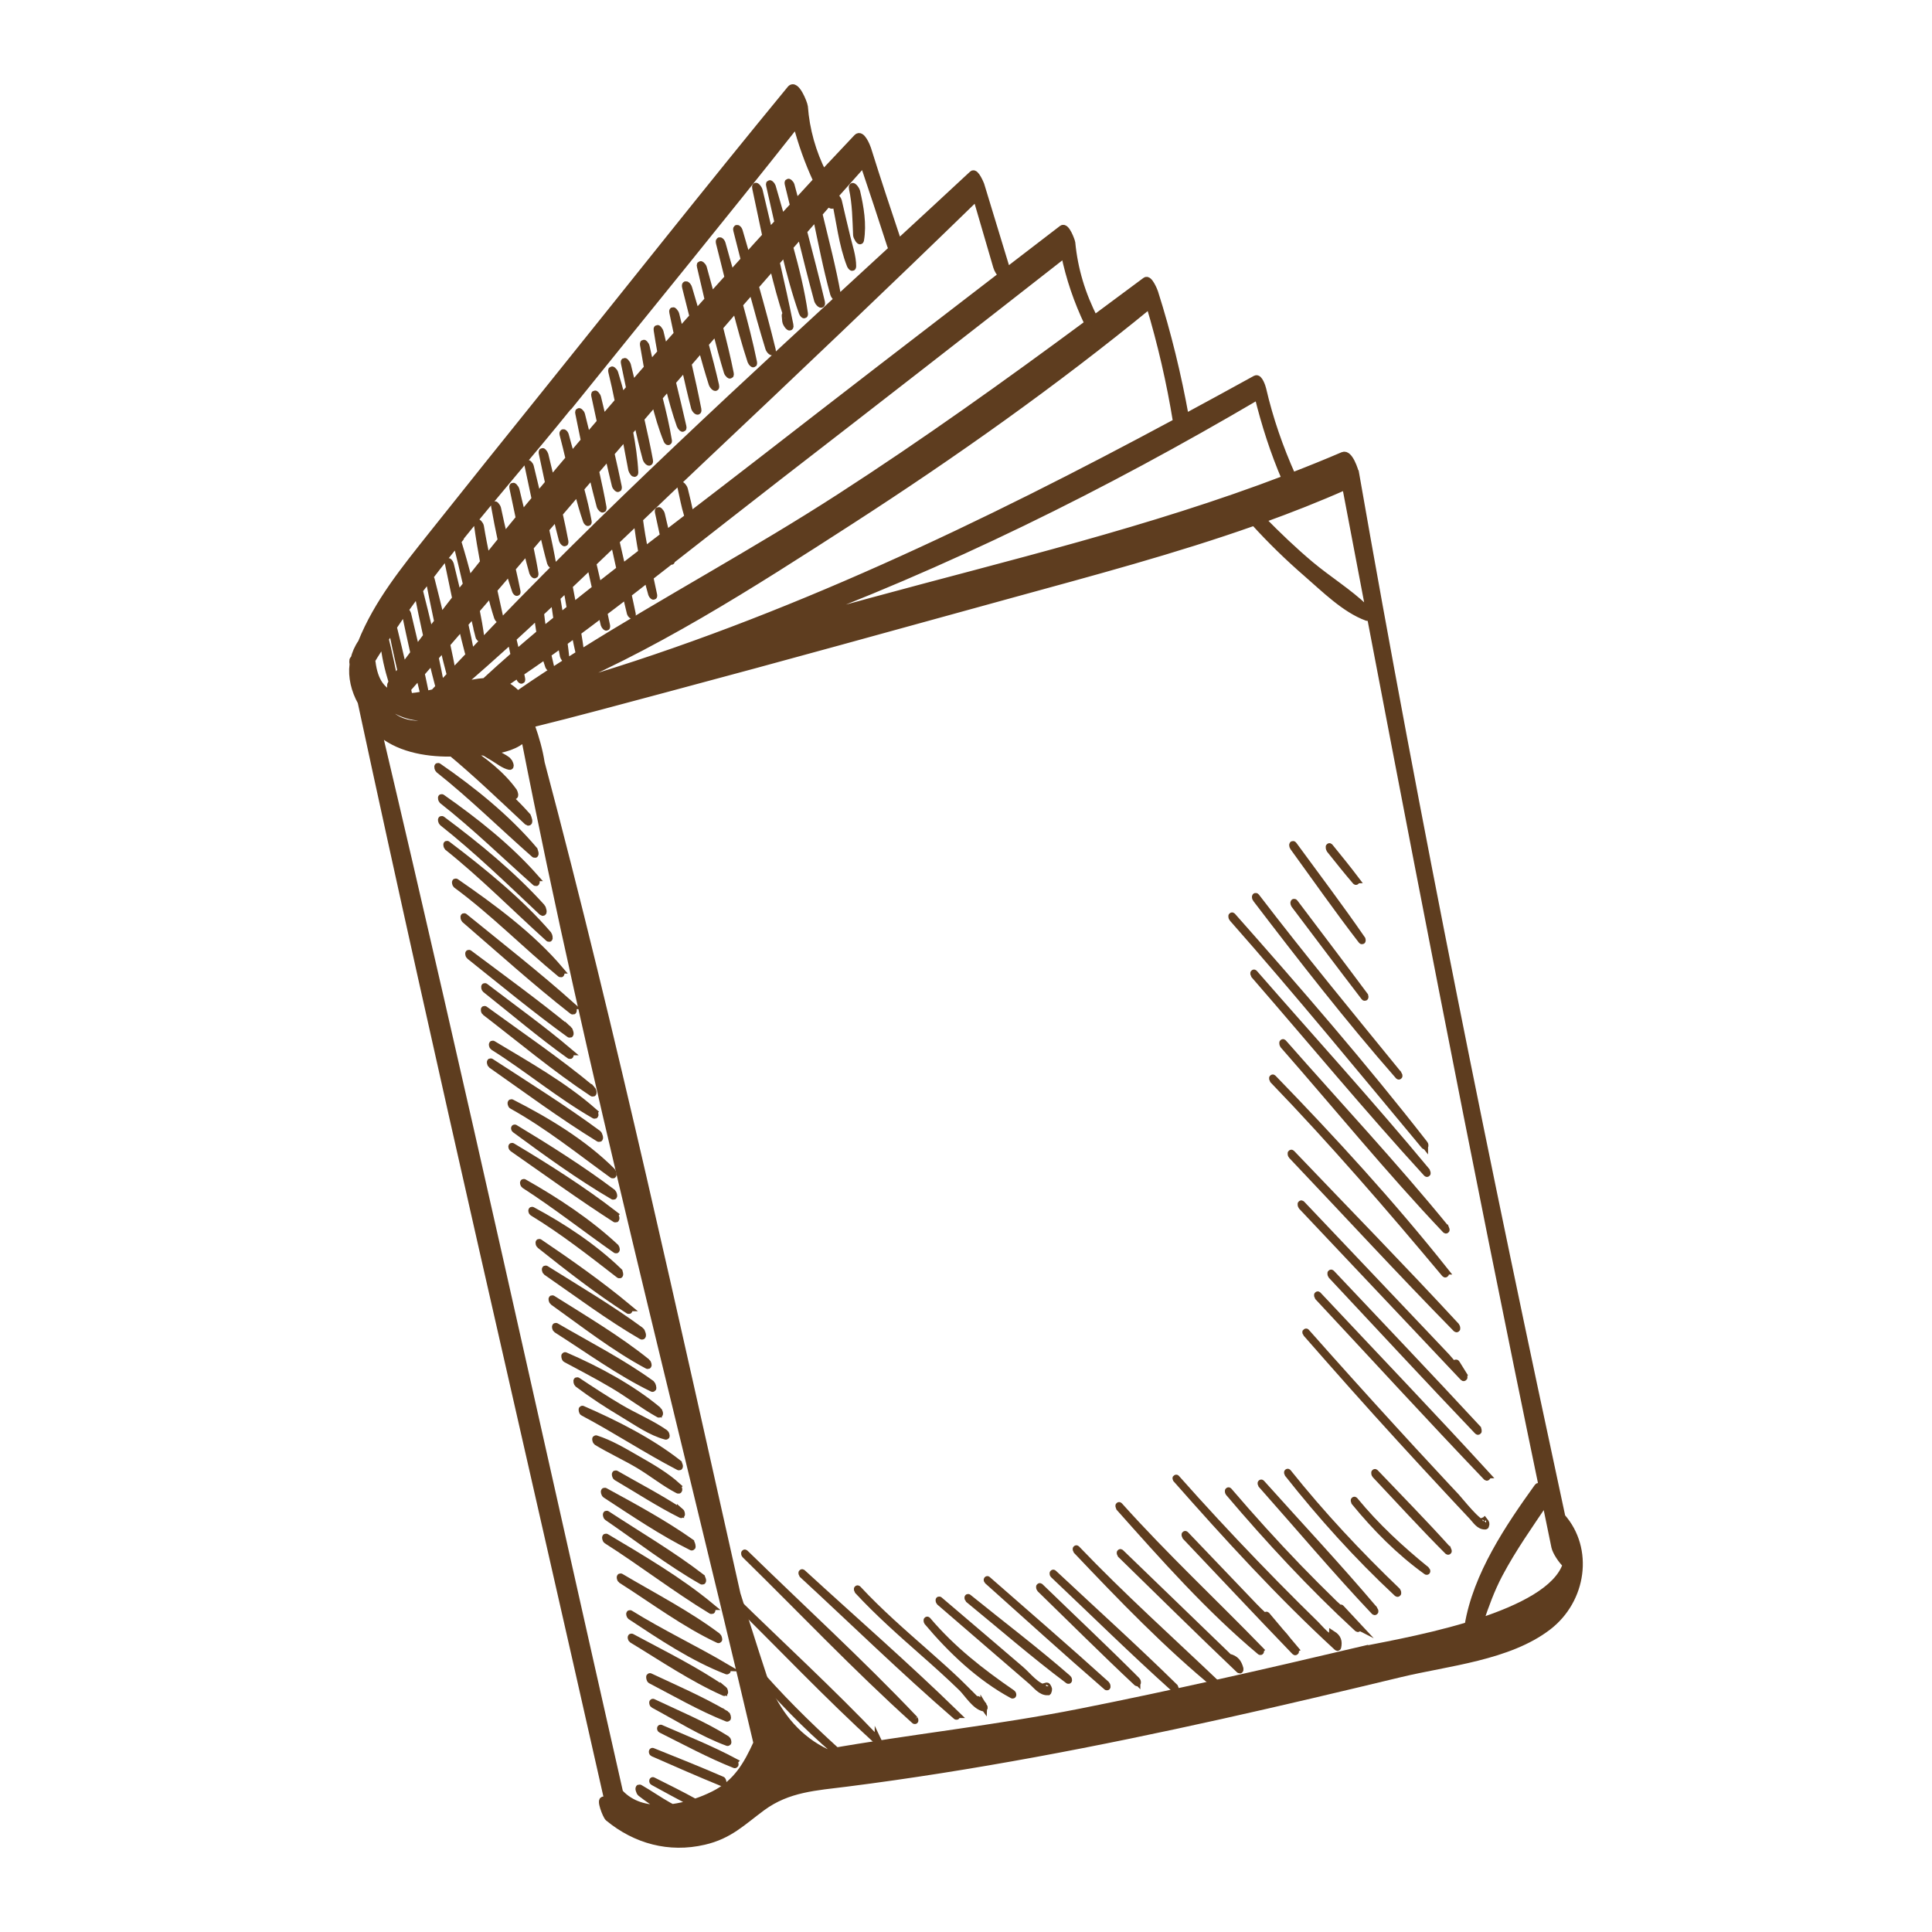 <svg width="200" height="200" viewBox="0 0 220 220" fill="none" xmlns="http://www.w3.org/2000/svg">
  <defs><style>.st0{fill:none;stroke:#5e3d1f;stroke-miterlimit:10;stroke-width:.81px}.st1{fill:#5e3d1f}</style></defs>
  <path class="st1" d="M168.51,184.67c.62-1.83,1.27-3.65,2.2-5.41,1.54-2.91,3.44-5.59,5.28-8.32.36,1.73.71,3.47,1.07,5.2.12.56.79,1.58,1.29,2.02-.95,2.87-5.16,4.97-9.83,6.51M154.48,188.02c-10.44,2.46-20.89,4.85-31.41,6.94-9.58,1.9-19.33,2.92-28.93,4.62-3.25-1.53-5.3-4.13-6.73-7.17-.9-2.73-1.78-5.46-2.64-8.19-.05-.22-.11-.44-.16-.66-.01-.05-.07-.17-.14-.29-.18-.58-.37-1.16-.55-1.74-7.12-31.62-13.99-63.38-22.3-94.66-.22-1.42-.62-2.81-1.1-4.17-.02-.08-.04-.17-.07-.25,5.22-1.28,10.42-2.71,15.61-4.09,13.02-3.47,26-7.08,38.99-10.65,9.31-2.56,18.67-5.04,27.77-8.26,1.87,2.06,3.87,4.01,5.97,5.83,2.01,1.74,4.35,4.09,6.87,5.01.32.12-.1-.95-.2-1.04-1.91-1.83-4.21-3.24-6.24-4.94-1.93-1.62-3.75-3.37-5.51-5.16,3.21-1.16,6.4-2.41,9.52-3.8,7.26,38.21,14.59,76.39,22.51,114.47-.22-.4-.51-.69-.64-.49-3.29,4.58-6.97,10.02-7.92,15.78-5.31,1.6-10.86,2.49-12.71,2.92M89.04,200.77c-.02-.06-.04-.12-.06-.18-.05-.25-.11-.5-.18-.73.04.06.07.11.11.17.25.35.35.05.27-.24-.1-.38-.23-.73-.36-1.08.29.35.59.68.89,1.02-.25.27-.46.65-.66,1.05M85.8,202.61c.39-.6.7-1.26.92-1.97.09.39.19.78.28,1.17-.41.25-.8.53-1.2.8M51.24,85.73c2.19-.02,6.83.12,8.49-1.77,7.51,38.38,17.53,76.44,26.47,114.52-1.1,2.42-2.3,4.57-4.91,5.87-.66.33-1.39.64-2.16.89-1.58-.87-3.19-1.67-4.79-2.47-.02-.01,0,.11.03.12,1.5.82,3,1.65,4.53,2.42-.77.24-1.56.42-2.36.53-.12-.07-.25-.13-.37-.19-1.13-.63-2.2-1.39-3.32-2.03-.2-.11,0,.46.1.54.78.61,1.65,1.21,2.57,1.77-1.9.07-3.7-.41-4.97-1.81-9.13-40.3-17.99-80.69-27.49-120.91,2.12,1.97,5.31,2.56,8.17,2.54M44.89,80.75c1.64.99,3.44,1.09,5.28.84,1.11-.15,4.52-1.35,6.75-1.21-1.75.54-3.51,1.13-5.3,1.47-.63.12-1.27.24-1.9.36-3.5.83-5.77-.3-6.85-3.36.53.77,1.22,1.43,2.01,1.91M42.3,75.21c.44-.75.93-1.47,1.4-2.21.11,1.57.51,3.19.97,4.69-.04.06-.09.12-.13.18-.16.22.03.85.3,1.28-1.29-.41-2.22-1.51-2.49-3.81,0-.02-.02-.07-.04-.13M43.86,72.75c.25-.39.52-.76.77-1.14.32,1.59.66,3.17,1.03,4.75-.25.35-.52.69-.77,1.05-.33-1.55-.64-3.12-1.03-4.65M48.28,79.12c-.59.11-1.16.2-1.7.22-.06-.3-.13-.6-.19-.9.46-.51.9-1.03,1.36-1.54.18.74.35,1.48.54,2.22M50.01,78.24c-.2.21-.4.42-.6.64-.32.08-.64.14-.95.2-.16-.81-.34-1.61-.51-2.42.43-.49.85-.98,1.28-1.47.25,1.02.5,2.04.77,3.05M47.56,67.45c.33,1.66.67,3.32,1.04,4.98-.4.54-.82,1.07-1.21,1.61-.32-1.38-.65-2.76-.98-4.14-.04-.15-.35-.56-.28-.2.32,1.56.66,3.12,1.01,4.67-.41.56-.84,1.12-1.25,1.68-.35-1.56-.73-3.11-1.11-4.66.89-1.34,1.83-2.65,2.79-3.95M51.3,76.87c-.37.39-.74.78-1.11,1.18-.2-1.07-.42-2.14-.65-3.21.32-.37.64-.74.96-1.11.25,1.05.51,2.1.79,3.14M48.84,65.79s-.01.03,0,.07c.32,1.64.66,3.29,1.01,4.94-.31.41-.63.81-.93,1.22-.38-1.61-.77-3.21-1.18-4.8.36-.48.74-.95,1.1-1.42M51.99,61.78c.4,1.59.77,3.19,1.14,4.78-.33.42-.67.84-.99,1.27-.29-1.2-.58-2.39-.87-3.59-.03-.12-.28-.46-.22-.16.28,1.35.56,2.71.85,4.07-.57.74-1.16,1.48-1.72,2.23-.35-1.47-.72-2.94-1.09-4.4-.02-.09-.13-.23-.2-.24,1.01-1.34,2.06-2.65,3.11-3.96M54.48,72.36c.03.14.31.54.26.19-.14-1.03-.32-2.06-.53-3.09.56-.64,1.11-1.29,1.67-1.94.24.94.49,1.87.79,2.79.04.13.33.47.26.13-.24-1.1-.48-2.19-.72-3.29.6-.7,1.2-1.4,1.8-2.09.22.75.45,1.5.71,2.23.03.07.19.28.15.08-.17-.89-.37-1.77-.57-2.65.58-.67,1.15-1.34,1.72-2.01.2.83.42,1.66.65,2.48.04.13.29.45.24.12-.16-1-.36-1.99-.57-2.98.5-.58.99-1.16,1.49-1.74.27,1.17.55,2.34.87,3.5.03.12.27.4.22.11-.23-1.32-.51-2.63-.8-3.94.42-.49.84-.98,1.26-1.46.21.91.43,1.81.67,2.71.04.15.34.49.27.14-.2-1.06-.42-2.12-.66-3.17.71-.83,1.43-1.66,2.14-2.5.3,1.12.61,2.23.99,3.32.03.09.22.33.18.09-.23-1.26-.53-2.51-.87-3.76.45-.52.9-1.05,1.35-1.57.28,1.19.57,2.38.89,3.56.05.18.39.58.32.16-.25-1.38-.54-2.76-.85-4.14.49-.58.99-1.15,1.48-1.73.26,1.12.51,2.25.79,3.37.05.18.4.58.32.16-.26-1.29-.55-2.56-.84-3.84.55-.65,1.11-1.29,1.67-1.94.24,1.27.47,2.55.72,3.83.02.11.34.64.33.3-.07-1.54-.31-3.1-.6-4.65.3-.35.6-.69.9-1.04.31,1.38.63,2.76,1,4.12.05.21.46.68.37.19-.29-1.58-.64-3.16-1-4.74.55-.64,1.1-1.27,1.64-1.91.37,1.51.81,3,1.38,4.4.03.08.17.21.14.03-.27-1.66-.66-3.3-1.08-4.94.37-.43.75-.86,1.12-1.3.38,1.53.8,3.04,1.31,4.49.05.15.39.56.3.15-.38-1.71-.8-3.41-1.21-5.11.48-.56.96-1.12,1.45-1.68.35,1.55.7,3.09,1.1,4.63.05.2.45.65.36.18-.34-1.74-.72-3.47-1.12-5.2.52-.6,1.04-1.21,1.56-1.81.38,1.38.77,2.75,1.2,4.1.06.2.49.7.38.19-.36-1.58-.77-3.16-1.2-4.73.42-.49.85-.98,1.27-1.47.4,1.57.81,3.13,1.28,4.67.05.17.41.59.32.16-.35-1.76-.78-3.51-1.23-5.26.63-.73,1.26-1.45,1.88-2.17.52,2.03,1.07,4.05,1.72,6.03.05.15.36.52.28.14-.45-2.21-1.02-4.41-1.62-6.6.49-.57.99-1.12,1.48-1.69.6,2.24,1.22,4.48,1.9,6.69.06.2.48.66.37.19-.59-2.43-1.25-4.85-1.93-7.26.67-.77,1.35-1.54,2.02-2.31.48,1.98,1,3.94,1.63,5.81-.02-.06-.25-.4-.23-.16.02.22.04.43.06.65.03.3.59,1.02.46.42-.48-2.39-1.01-4.77-1.56-7.15.34-.39.67-.77,1.01-1.16.57,2.34,1.19,4.67,1.98,6.9.04.12.27.43.23.12-.36-2.53-.99-5.07-1.69-7.6.42-.48.85-.96,1.27-1.45.62,2.52,1.25,5.03,1.93,7.53.07.24.54.75.42.21-.64-2.7-1.34-5.4-2.04-8.08.48-.56.97-1.11,1.46-1.67.62,2.94,1.19,5.91,1.99,8.81.06.23.52.77.42.21-.55-3.14-1.38-6.25-2.12-9.35.37-.42.73-.85,1.1-1.26.54.72.78.06.66-.74,1.11-1.25,2.22-2.5,3.33-3.74,1.05,3.11,2.08,6.23,3.09,9.36.05.14.11.28.19.41-16.29,15-32.83,30.08-47.99,46.14,0-.02,0-.02,0-.04-.21-1.14-.45-2.28-.71-3.42.34-.39.68-.79,1.02-1.18.2.84.38,1.69.59,2.53M64.83,46.22c8.62-10.71,17.34-21.35,25.86-32.14.59,2.23,1.34,4.36,2.32,6.47-.8.86-1.6,1.73-2.39,2.6-.18-.69-.36-1.37-.55-2.06-.05-.18-.41-.55-.31-.16.2.83.41,1.66.61,2.49-.46.5-.92,1-1.38,1.5-.36-1.24-.72-2.47-1.06-3.68-.05-.16-.38-.53-.29-.15.32,1.4.64,2.82.96,4.25-.34.37-.69.74-1.03,1.12-.38-1.59-.75-3.18-1.13-4.77-.05-.21-.49-.77-.38-.27.38,1.8.76,3.62,1.15,5.44-.73.8-1.46,1.6-2.18,2.41-.29-.99-.58-1.98-.86-2.96-.07-.25-.37-.48-.26-.07.28,1.11.57,2.22.85,3.34-.51.57-1.03,1.13-1.54,1.71-.34-1.19-.68-2.37-1-3.55-.07-.27-.4-.52-.29-.08.34,1.31.66,2.64.99,3.96-.64.72-1.29,1.43-1.94,2.15-.3-1.1-.6-2.2-.9-3.29-.05-.18-.42-.57-.32-.16.3,1.26.6,2.54.89,3.81-.46.52-.93,1.03-1.39,1.55-.28-.96-.57-1.92-.85-2.88-.09-.31-.46-.6-.33-.09.28,1.11.56,2.22.84,3.34-.5.56-1.01,1.12-1.5,1.68-.16-.64-.31-1.29-.47-1.93-.04-.18-.42-.67-.33-.24.17.82.35,1.65.52,2.47-.5.57-1.02,1.13-1.52,1.71-.15-.64-.31-1.28-.46-1.92-.04-.18-.39-.67-.32-.23.13.84.27,1.7.43,2.55-.41.46-.81.92-1.22,1.39-.17-.69-.34-1.38-.48-2.07-.03-.17-.36-.6-.29-.21.15.87.3,1.75.46,2.64-.58.66-1.16,1.32-1.74,1.99-.19-.77-.38-1.53-.56-2.3-.04-.18-.43-.68-.33-.24.2.96.4,1.91.6,2.87-.31.35-.61.7-.92,1.06-.25-.95-.52-1.88-.8-2.8-.05-.17-.42-.57-.32-.16.28,1.13.52,2.25.75,3.38-.59.69-1.19,1.37-1.78,2.07-.2-.84-.4-1.68-.6-2.51-.04-.17-.39-.62-.31-.22.22,1.01.44,2.01.65,3.02-.5.59-1.02,1.18-1.52,1.77-.22-.88-.43-1.75-.65-2.62-.04-.17-.39-.55-.3-.15.21,1.04.43,2.09.64,3.13-.5.6-1.01,1.18-1.51,1.78-.23-.8-.46-1.61-.67-2.41-.06-.23-.34-.44-.24-.06.24.91.46,1.82.68,2.74-.69.82-1.39,1.63-2.07,2.46-.23-.97-.47-1.94-.7-2.91-.04-.16-.36-.58-.29-.2.24,1.14.49,2.28.73,3.42-.42.51-.86,1.02-1.28,1.53-.28-1.14-.55-2.28-.82-3.41-.03-.15-.34-.53-.26-.19.28,1.3.55,2.6.83,3.9-.5.61-1.02,1.21-1.51,1.82-.23-.95-.47-1.91-.69-2.86-.04-.19-.43-.68-.34-.24.25,1.15.49,2.3.73,3.46-.58.72-1.18,1.42-1.75,2.14-.26-1.08-.52-2.17-.74-3.26-.04-.18-.4-.66-.32-.23.23,1.28.48,2.58.76,3.87-.56.7-1.13,1.4-1.69,2.1-.25-1.23-.5-2.45-.7-3.69-.03-.19-.39-.67-.33-.24.2,1.44.44,2.89.71,4.33-.56.71-1.13,1.42-1.69,2.13-.39-1.5-.81-3-1.26-4.46-.01-.04-.03-.07-.05-.1,4.19-5.21,8.59-10.27,12.71-15.38M111.18,22.43c.77,2.65,1.55,5.29,2.32,7.94.11.37.35.73.59.97-9.16,7.03-18.31,14.08-27.43,21.16-2.67,2.07-5.37,4.14-8.08,6.22-.14-1.01-.43-2.02-.66-3.01-.05-.21-.49-.75-.38-.27.24,1.06.43,2.15.75,3.18.02.06.07.15.13.22-.86.66-1.72,1.32-2.58,1.98-.18-.76-.37-1.52-.54-2.28-.04-.18-.41-.64-.32-.23.2.9.39,1.81.59,2.72-.73.56-1.45,1.11-2.18,1.67-.23-1.2-.43-2.4-.59-3.61,2.3-2.2,4.59-4.39,6.9-6.57,10.57-9.96,21.09-19.97,31.5-30.09M70.13,61.61c.8-.77,1.61-1.53,2.41-2.3.16,1.2.34,2.4.56,3.6-.75.58-1.51,1.16-2.27,1.75-.24-1.02-.47-2.03-.7-3.05M67.5,64.12c.82-.78,1.63-1.56,2.44-2.33.23,1.01.45,2.03.67,3.04-.83.65-1.67,1.3-2.5,1.95-.2-.89-.41-1.77-.62-2.66M65.24,69.06c-.15-.79-.3-1.58-.45-2.36.82-.77,1.63-1.56,2.45-2.33.19.88.39,1.76.59,2.64-.86.68-1.73,1.36-2.59,2.06M121.22,28.92c.57,2.76,1.45,5.33,2.68,7.92-9.26,6.85-18.6,13.53-28.29,19.79-9.61,6.21-19.79,11.67-29.49,17.76-.1-.81-.22-1.61-.36-2.42.93-.68,1.84-1.38,2.76-2.07.1.41.19.82.29,1.23.04.14.32.47.26.13-.1-.51-.22-1.02-.32-1.52.86-.64,1.7-1.3,2.56-1.95.16.68.31,1.36.48,2.04.03.11.25.37.2.1-.15-.76-.33-1.52-.49-2.29.76-.58,1.5-1.17,2.25-1.75.15.59.3,1.18.47,1.77.03.11.27.38.21.11-.15-.69-.3-1.37-.44-2.06.79-.61,1.57-1.23,2.36-1.84.07.07.13.08.11-.08,4.09-3.19,8.17-6.4,12.22-9.54,10.88-8.41,21.73-16.85,32.55-25.32M63.76,70.25c-.12-.74-.25-1.47-.37-2.21.39-.36.77-.73,1.15-1.1.14.79.27,1.57.41,2.35-.39.32-.8.63-1.19.95M61.82,71.83c-.11-.68-.21-1.36-.28-2.05.53-.49,1.05-.99,1.57-1.48.11.74.21,1.48.32,2.22-.54.44-1.09.87-1.62,1.32M58.38,72.7c.96-.87,1.9-1.76,2.85-2.64.06.68.15,1.36.27,2.04-.91.77-1.81,1.53-2.71,2.31-.14-.57-.27-1.14-.41-1.71M51.52,76.64c-.2-1.1-.43-2.2-.67-3.3.59-.67,1.16-1.35,1.75-2.02.23,1,.48,1.99.74,2.98.02.07.1.19.17.24-.66.7-1.33,1.39-1.99,2.09M58.19,72.88c.12.58.25,1.16.37,1.74-1.12.98-2.24,1.98-3.33,2.99-.93.06-1.95.27-3.02.54,2.02-1.72,4-3.49,5.97-5.27M58.53,82.89c-1.54.84-3.74,1.12-5.65,1.23.89-.14,1.77-.32,2.63-.52,1.01-.23,2.02-.47,3.02-.71M57.32,77.91c.59-.38,1.16-.79,1.75-1.18.04.16.07.32.11.48.03.12.28.41.22.11-.04-.24-.1-.48-.15-.71.96-.64,1.9-1.31,2.85-1.97.13.41.24.83.39,1.24.05.12.26.3.2.05-.12-.49-.23-.97-.34-1.46.52-.37,1.04-.75,1.56-1.12.08.46.17.92.26,1.37.02.09.28.49.26.23-.06-.61-.14-1.21-.22-1.82.43-.31.85-.64,1.28-.95.15.77.32,1.54.49,2.3-2.34,1.47-4.67,2.97-6.94,4.55-.03.02-.05.07-.05.12-.48-.54-1.05-.97-1.66-1.24M130.91,34.72c1.31,4.39,2.34,8.81,3.07,13.34-21.79,11.72-44.53,22.64-68.18,29.67-.03,0-.05.03-.06.07-1.35.39-2.7.78-4.04,1.17,12.3-4.91,24.02-12.48,35.06-19.6,11.78-7.6,23.31-15.77,34.16-24.65M143.25,45.09c.8,3.24,1.79,6.34,3.12,9.44-15.34,5.86-31.43,9.66-47.25,13.97-3.47.95-6.95,1.9-10.42,2.85,18.92-6.99,36.88-15.87,54.55-26.26M154.36,53.97c-.07-.4-.72-2.41-1.43-2.1-1.91.82-3.84,1.6-5.78,2.35-1.44-3.23-2.57-6.45-3.37-9.91-.04-.19-.41-1.36-.79-1.16-2.65,1.46-5.32,2.92-8.01,4.37-.87-4.83-2.02-9.55-3.51-14.24-.04-.13-.63-1.61-1.02-1.31-1.94,1.45-3.88,2.89-5.83,4.33-1.42-2.75-2.29-5.63-2.58-8.66-.03-.21-.65-1.93-1.09-1.59-2.1,1.61-4.19,3.22-6.29,4.83-.02-.08-.02-.13-.05-.22-.98-3.21-1.96-6.41-2.93-9.62-.03-.08-.61-1.5-.94-1.2-2.8,2.61-5.62,5.21-8.45,7.82-1.19-3.56-2.38-7.12-3.5-10.71-.09-.28-.7-1.81-1.19-1.29-1.29,1.36-2.58,2.74-3.87,4.11-1.22-2.41-1.94-4.96-2.14-7.63-.05-.4-.97-2.73-1.57-2-9.29,11.29-18.36,22.78-27.53,34.17-4.46,5.54-8.91,11.09-13.34,16.66-3.08,3.88-6.16,7.65-7.99,12.21-.41.59-.68,1.23-.84,1.88-.13,0-.18.15-.11.58-.19,1.45.18,2.95.92,4.29,8.98,41.79,18.71,83.42,28.1,125.11.01.05.03.1.05.16-.16-.07-.33-.13-.49-.2-.53-.23.23,1.77.49,1.99,3.1,2.56,6.92,3.6,10.88,2.68,2.91-.67,4.35-2.19,6.63-3.87,2.94-2.16,6.1-2.31,9.66-2.76,14.31-1.82,28.5-4.56,42.58-7.69,6.84-1.52,13.67-3.14,20.48-4.78,5.33-1.28,12.28-1.89,16.77-5.34,3.97-3.05,4.79-8.83,1.57-12.49-8.5-39.45-16.54-79.02-23.48-118.77"/>
  <path class="st0" d="M168.51,184.67c.62-1.83,1.27-3.65,2.2-5.41,1.54-2.91,3.44-5.59,5.28-8.32.36,1.73.71,3.47,1.07,5.2.12.56.79,1.58,1.29,2.02-.95,2.87-5.16,4.97-9.83,6.51ZM154.48,188.02c-10.44,2.46-20.89,4.85-31.41,6.94-9.58,1.9-19.33,2.92-28.93,4.62-3.25-1.53-5.3-4.13-6.73-7.17-.9-2.73-1.78-5.46-2.64-8.19-.05-.22-.11-.44-.16-.66-.01-.05-.07-.17-.14-.29-.18-.58-.37-1.16-.55-1.74-7.12-31.62-13.99-63.38-22.3-94.66-.22-1.42-.62-2.81-1.1-4.17-.02-.08-.04-.17-.07-.25,5.22-1.28,10.42-2.71,15.61-4.09,13.02-3.47,26-7.08,38.99-10.65,9.31-2.56,18.67-5.04,27.77-8.26,1.87,2.06,3.87,4.01,5.97,5.83,2.01,1.74,4.35,4.09,6.87,5.01.32.12-.1-.95-.2-1.04-1.91-1.83-4.21-3.24-6.24-4.94-1.93-1.62-3.75-3.37-5.51-5.16,3.21-1.16,6.4-2.41,9.52-3.8,7.26,38.21,14.59,76.39,22.51,114.47-.22-.4-.51-.69-.64-.49-3.29,4.58-6.97,10.02-7.92,15.78-5.31,1.6-10.86,2.49-12.71,2.92ZM89.04,200.77c-.02-.06-.04-.12-.06-.18-.05-.25-.11-.5-.18-.73.04.06.07.11.11.17.25.35.35.05.27-.24-.1-.38-.23-.73-.36-1.08.29.35.59.68.89,1.02-.25.27-.46.65-.66,1.05ZM85.8,202.61c.39-.6.7-1.26.92-1.97.09.39.19.78.28,1.17-.41.25-.8.53-1.2.8ZM51.24,85.73c2.19-.02,6.83.12,8.49-1.77,7.51,38.38,17.53,76.44,26.47,114.52-1.1,2.42-2.3,4.57-4.91,5.87-.66.33-1.39.64-2.16.89-1.58-.87-3.19-1.67-4.79-2.47-.02-.01,0,.11.03.12,1.5.82,3,1.65,4.53,2.42-.77.24-1.56.42-2.36.53-.12-.07-.25-.13-.37-.19-1.13-.63-2.2-1.39-3.32-2.03-.2-.11,0,.46.1.54.78.61,1.65,1.21,2.57,1.77-1.9.07-3.7-.41-4.97-1.81-9.13-40.3-17.99-80.69-27.49-120.91,2.12,1.97,5.31,2.56,8.17,2.54ZM44.89,80.75c1.64.99,3.44,1.09,5.28.84,1.11-.15,4.52-1.35,6.75-1.21-1.75.54-3.51,1.13-5.3,1.47-.63.12-1.27.24-1.9.36-3.5.83-5.77-.3-6.85-3.36.53.77,1.22,1.43,2.01,1.91ZM42.3,75.21c.44-.75.93-1.47,1.4-2.21.11,1.57.51,3.19.97,4.69-.04.06-.09.12-.13.18-.16.22.03.85.3,1.28-1.29-.41-2.22-1.51-2.49-3.81,0-.02-.02-.07-.04-.13ZM43.86,72.75c.25-.39.52-.76.77-1.14.32,1.59.66,3.17,1.03,4.75-.25.35-.52.69-.77,1.05-.33-1.55-.64-3.12-1.03-4.65ZM48.28,79.12c-.59.11-1.16.2-1.7.22-.06-.3-.13-.6-.19-.9.46-.51.9-1.03,1.36-1.54.18.74.35,1.48.54,2.22ZM50.01,78.24c-.2.21-.4.42-.6.64-.32.08-.64.14-.95.2-.16-.81-.34-1.61-.51-2.42.43-.49.85-.98,1.28-1.47.25,1.02.5,2.04.77,3.05ZM47.56,67.45c.33,1.66.67,3.32,1.04,4.98-.4.54-.82,1.07-1.21,1.61-.32-1.38-.65-2.76-.98-4.14-.04-.15-.35-.56-.28-.2.32,1.56.66,3.12,1.01,4.67-.41.56-.84,1.12-1.25,1.68-.35-1.56-.73-3.11-1.11-4.66.89-1.34,1.83-2.65,2.79-3.95ZM51.3,76.87c-.37.39-.74.78-1.11,1.18-.2-1.07-.42-2.14-.65-3.21.32-.37.64-.74.96-1.11.25,1.05.51,2.1.79,3.14ZM48.84,65.79s-.01.03,0,.07c.32,1.64.66,3.29,1.01,4.94-.31.41-.63.81-.93,1.22-.38-1.61-.77-3.21-1.18-4.8.36-.48.74-.95,1.1-1.42ZM51.99,61.78c.4,1.59.77,3.19,1.14,4.78-.33.42-.67.84-.99,1.27-.29-1.2-.58-2.39-.87-3.59-.03-.12-.28-.46-.22-.16.28,1.35.56,2.71.85,4.07-.57.74-1.16,1.48-1.72,2.23-.35-1.47-.72-2.94-1.09-4.4-.02-.09-.13-.23-.2-.24,1.01-1.34,2.06-2.65,3.11-3.96ZM54.48,72.36c.03.14.31.54.26.19-.14-1.03-.32-2.06-.53-3.09.56-.64,1.11-1.29,1.67-1.94.24.94.49,1.87.79,2.79.04.13.33.47.26.13-.24-1.1-.48-2.19-.72-3.29.6-.7,1.2-1.4,1.8-2.09.22.75.45,1.5.71,2.23.03.07.19.28.15.08-.17-.89-.37-1.77-.57-2.65.58-.67,1.15-1.34,1.72-2.01.2.83.42,1.66.65,2.48.04.13.29.45.24.12-.16-1-.36-1.99-.57-2.98.5-.58.99-1.16,1.49-1.74.27,1.17.55,2.34.87,3.5.03.12.27.4.22.11-.23-1.32-.51-2.63-.8-3.94.42-.49.84-.98,1.26-1.46.21.91.43,1.81.67,2.71.04.15.34.49.27.14-.2-1.06-.42-2.12-.66-3.17.71-.83,1.43-1.66,2.14-2.5.3,1.12.61,2.23.99,3.32.03.09.22.33.18.09-.23-1.26-.53-2.51-.87-3.76.45-.52.9-1.05,1.35-1.57.28,1.19.57,2.38.89,3.56.05.18.39.58.32.16-.25-1.38-.54-2.76-.85-4.14.49-.58.99-1.15,1.48-1.73.26,1.12.51,2.25.79,3.37.05.18.4.58.32.16-.26-1.29-.55-2.56-.84-3.84.55-.65,1.11-1.29,1.67-1.94.24,1.27.47,2.55.72,3.83.02.11.34.64.33.3-.07-1.54-.31-3.1-.6-4.65.3-.35.6-.69.9-1.04.31,1.38.63,2.76,1,4.12.05.21.46.68.37.19-.29-1.58-.64-3.16-1-4.74.55-.64,1.1-1.27,1.64-1.91.37,1.51.81,3,1.38,4.4.03.08.17.21.14.03-.27-1.66-.66-3.3-1.08-4.94.37-.43.75-.86,1.12-1.3.38,1.53.8,3.04,1.31,4.49.05.15.39.56.3.15-.38-1.71-.8-3.41-1.21-5.11.48-.56.96-1.12,1.45-1.68.35,1.55.7,3.09,1.1,4.63.05.2.45.65.36.18-.34-1.74-.72-3.47-1.12-5.2.52-.6,1.04-1.21,1.56-1.81.38,1.38.77,2.75,1.2,4.1.06.2.49.7.38.19-.36-1.58-.77-3.16-1.2-4.73.42-.49.85-.98,1.27-1.47.4,1.57.81,3.13,1.28,4.67.05.17.41.59.32.16-.35-1.76-.78-3.51-1.23-5.26.63-.73,1.26-1.45,1.88-2.17.52,2.03,1.07,4.05,1.72,6.03.05.15.36.52.28.14-.45-2.21-1.02-4.41-1.62-6.6.49-.57.99-1.12,1.48-1.69.6,2.24,1.22,4.48,1.9,6.69.06.2.48.66.37.19-.59-2.43-1.25-4.85-1.93-7.26.67-.77,1.35-1.54,2.02-2.31.48,1.98,1,3.94,1.63,5.81-.02-.06-.25-.4-.23-.16.02.22.04.43.06.65.03.3.59,1.02.46.42-.48-2.39-1.01-4.77-1.56-7.15.34-.39.67-.77,1.01-1.16.57,2.34,1.19,4.67,1.98,6.9.04.12.27.43.23.12-.36-2.53-.99-5.07-1.69-7.6.42-.48.85-.96,1.27-1.45.62,2.52,1.25,5.03,1.93,7.53.07.24.54.75.42.21-.64-2.7-1.34-5.4-2.04-8.08.48-.56.97-1.11,1.46-1.67.62,2.94,1.19,5.91,1.99,8.81.06.23.52.77.42.21-.55-3.14-1.38-6.25-2.12-9.35.37-.42.73-.85,1.1-1.26.54.72.78.06.66-.74,1.11-1.25,2.22-2.5,3.33-3.74,1.05,3.11,2.08,6.23,3.09,9.36.05.14.11.28.19.41-16.29,15-32.83,30.08-47.99,46.14,0-.02,0-.02,0-.04-.21-1.14-.45-2.28-.71-3.42.34-.39.68-.79,1.02-1.18.2.84.38,1.69.59,2.53ZM64.83,46.22c8.62-10.71,17.34-21.35,25.86-32.14.59,2.23,1.34,4.36,2.32,6.47-.8.86-1.6,1.73-2.39,2.6-.18-.69-.36-1.37-.55-2.06-.05-.18-.41-.55-.31-.16.2.83.41,1.66.61,2.49-.46.5-.92,1-1.38,1.5-.36-1.24-.72-2.47-1.06-3.68-.05-.16-.38-.53-.29-.15.32,1.4.64,2.82.96,4.25-.34.37-.69.74-1.03,1.12-.38-1.59-.75-3.18-1.13-4.77-.05-.21-.49-.77-.38-.27.38,1.8.76,3.62,1.15,5.44-.73.8-1.46,1.6-2.18,2.41-.29-.99-.58-1.98-.86-2.96-.07-.25-.37-.48-.26-.07.28,1.11.57,2.22.85,3.34-.51.57-1.03,1.13-1.54,1.71-.34-1.19-.68-2.37-1-3.55-.07-.27-.4-.52-.29-.08.34,1.31.66,2.64.99,3.96-.64.72-1.29,1.43-1.94,2.15-.3-1.1-.6-2.2-.9-3.29-.05-.18-.42-.57-.32-.16.3,1.26.6,2.54.89,3.81-.46.52-.93,1.03-1.39,1.55-.28-.96-.57-1.92-.85-2.88-.09-.31-.46-.6-.33-.09.28,1.11.56,2.22.84,3.34-.5.56-1.01,1.12-1.5,1.68-.16-.64-.31-1.29-.47-1.93-.04-.18-.42-.67-.33-.24.17.82.35,1.65.52,2.47-.5.57-1.02,1.13-1.52,1.71-.15-.64-.31-1.28-.46-1.92-.04-.18-.39-.67-.32-.23.13.84.27,1.7.43,2.55-.41.46-.81.92-1.22,1.39-.17-.69-.34-1.38-.48-2.07-.03-.17-.36-.6-.29-.21.15.87.3,1.75.46,2.64-.58.66-1.16,1.32-1.74,1.99-.19-.77-.38-1.53-.56-2.3-.04-.18-.43-.68-.33-.24.2.96.4,1.91.6,2.87-.31.35-.61.7-.92,1.06-.25-.95-.52-1.88-.8-2.8-.05-.17-.42-.57-.32-.16.28,1.13.52,2.25.75,3.38-.59.69-1.19,1.37-1.78,2.07-.2-.84-.4-1.68-.6-2.51-.04-.17-.39-.62-.31-.22.22,1.01.44,2.01.65,3.02-.5.59-1.02,1.18-1.52,1.77-.22-.88-.43-1.75-.65-2.62-.04-.17-.39-.55-.3-.15.21,1.04.43,2.09.64,3.13-.5.6-1.01,1.18-1.51,1.78-.23-.8-.46-1.61-.67-2.41-.06-.23-.34-.44-.24-.06.24.91.46,1.82.68,2.74-.69.82-1.39,1.63-2.07,2.46-.23-.97-.47-1.94-.7-2.91-.04-.16-.36-.58-.29-.2.24,1.14.49,2.28.73,3.42-.42.51-.86,1.02-1.28,1.53-.28-1.14-.55-2.28-.82-3.41-.03-.15-.34-.53-.26-.19.28,1.3.55,2.6.83,3.9-.5.61-1.02,1.21-1.51,1.82-.23-.95-.47-1.91-.69-2.86-.04-.19-.43-.68-.34-.24.25,1.15.49,2.3.73,3.46-.58.72-1.18,1.42-1.75,2.14-.26-1.08-.52-2.17-.74-3.26-.04-.18-.4-.66-.32-.23.23,1.28.48,2.58.76,3.87-.56.7-1.13,1.4-1.69,2.1-.25-1.23-.5-2.45-.7-3.69-.03-.19-.39-.67-.33-.24.2,1.44.44,2.89.71,4.33-.56.71-1.13,1.42-1.69,2.13-.39-1.5-.81-3-1.26-4.46-.01-.04-.03-.07-.05-.1,4.19-5.21,8.59-10.27,12.71-15.38ZM111.18,22.43c.77,2.65,1.55,5.29,2.32,7.94.11.37.35.73.59.97-9.16,7.03-18.31,14.08-27.43,21.16-2.67,2.07-5.37,4.14-8.08,6.22-.14-1.01-.43-2.02-.66-3.01-.05-.21-.49-.75-.38-.27.24,1.06.43,2.15.75,3.18.02.06.07.15.13.22-.86.66-1.72,1.32-2.58,1.98-.18-.76-.37-1.52-.54-2.28-.04-.18-.41-.64-.32-.23.2.9.39,1.81.59,2.72-.73.56-1.45,1.11-2.18,1.67-.23-1.2-.43-2.4-.59-3.61,2.3-2.2,4.59-4.39,6.9-6.57,10.57-9.96,21.09-19.97,31.5-30.09ZM70.13,61.61c.8-.77,1.61-1.53,2.41-2.3.16,1.2.34,2.4.56,3.6-.75.58-1.51,1.16-2.27,1.75-.24-1.02-.47-2.03-.7-3.05ZM67.5,64.12c.82-.78,1.63-1.56,2.44-2.33.23,1.01.45,2.03.67,3.04-.83.65-1.67,1.3-2.5,1.95-.2-.89-.41-1.77-.62-2.66ZM65.24,69.06c-.15-.79-.3-1.58-.45-2.36.82-.77,1.63-1.56,2.45-2.33.19.88.39,1.76.59,2.64-.86.68-1.73,1.36-2.59,2.06ZM121.22,28.92c.57,2.76,1.45,5.33,2.68,7.92-9.26,6.85-18.6,13.53-28.29,19.79-9.61,6.21-19.79,11.67-29.49,17.76-.1-.81-.22-1.61-.36-2.42.93-.68,1.84-1.38,2.76-2.07.1.41.19.82.29,1.23.04.14.32.47.26.13-.1-.51-.22-1.02-.32-1.52.86-.64,1.7-1.3,2.56-1.95.16.68.31,1.36.48,2.04.03.11.25.37.2.1-.15-.76-.33-1.52-.49-2.29.76-.58,1.5-1.17,2.25-1.75.15.59.3,1.18.47,1.77.03.11.27.38.21.11-.15-.69-.3-1.37-.44-2.06.79-.61,1.57-1.23,2.36-1.84.07.07.13.08.11-.08,4.09-3.19,8.17-6.4,12.22-9.54,10.88-8.41,21.73-16.85,32.55-25.32ZM63.76,70.25c-.12-.74-.25-1.47-.37-2.21.39-.36.77-.73,1.15-1.1.14.79.27,1.57.41,2.35-.39.32-.8.63-1.19.95ZM61.82,71.83c-.11-.68-.21-1.36-.28-2.05.53-.49,1.05-.99,1.57-1.48.11.74.21,1.48.32,2.22-.54.44-1.09.87-1.62,1.32ZM58.38,72.7c.96-.87,1.9-1.76,2.85-2.64.06.68.15,1.36.27,2.04-.91.77-1.81,1.53-2.71,2.31-.14-.57-.27-1.14-.41-1.71ZM51.52,76.64c-.2-1.1-.43-2.2-.67-3.3.59-.67,1.16-1.35,1.75-2.02.23,1,.48,1.99.74,2.98.02.07.1.19.17.24-.66.7-1.33,1.39-1.99,2.09ZM58.19,72.88c.12.58.25,1.16.37,1.74-1.12.98-2.24,1.98-3.33,2.99-.93.06-1.95.27-3.02.54,2.02-1.72,4-3.49,5.97-5.27ZM58.53,82.89c-1.54.84-3.74,1.12-5.65,1.23.89-.14,1.77-.32,2.63-.52,1.01-.23,2.02-.47,3.02-.71ZM57.32,77.91c.59-.38,1.16-.79,1.75-1.18.04.16.07.32.11.48.03.12.28.41.22.11-.04-.24-.1-.48-.15-.71.96-.64,1.9-1.31,2.85-1.97.13.41.24.83.39,1.24.05.12.26.3.2.05-.12-.49-.23-.97-.34-1.46.52-.37,1.04-.75,1.56-1.12.08.46.17.92.26,1.37.02.09.28.49.26.23-.06-.61-.14-1.21-.22-1.82.43-.31.85-.64,1.28-.95.15.77.32,1.54.49,2.3-2.34,1.47-4.67,2.97-6.94,4.55-.03.02-.05.07-.05.12-.48-.54-1.05-.97-1.66-1.24ZM130.91,34.72c1.31,4.39,2.34,8.81,3.07,13.34-21.79,11.72-44.53,22.64-68.18,29.67-.03,0-.05.03-.06.07-1.35.39-2.7.78-4.04,1.17,12.3-4.91,24.02-12.48,35.06-19.6,11.78-7.6,23.31-15.77,34.16-24.65ZM143.25,45.09c.8,3.24,1.79,6.34,3.12,9.44-15.34,5.86-31.43,9.66-47.25,13.97-3.47.95-6.95,1.9-10.42,2.85,18.92-6.99,36.88-15.87,54.55-26.26ZM154.36,53.97c-.07-.4-.72-2.41-1.43-2.1-1.91.82-3.84,1.6-5.78,2.35-1.44-3.23-2.57-6.45-3.37-9.91-.04-.19-.41-1.36-.79-1.16-2.65,1.46-5.32,2.92-8.01,4.37-.87-4.83-2.02-9.55-3.51-14.24-.04-.13-.63-1.61-1.02-1.31-1.94,1.45-3.88,2.89-5.83,4.33-1.42-2.75-2.29-5.63-2.58-8.66-.03-.21-.65-1.93-1.09-1.59-2.1,1.61-4.19,3.22-6.29,4.83-.02-.08-.02-.13-.05-.22-.98-3.21-1.96-6.41-2.93-9.62-.03-.08-.61-1.5-.94-1.2-2.8,2.61-5.62,5.21-8.45,7.82-1.19-3.56-2.38-7.12-3.5-10.71-.09-.28-.7-1.81-1.19-1.29-1.29,1.36-2.58,2.74-3.87,4.11-1.22-2.41-1.94-4.96-2.14-7.63-.05-.4-.97-2.73-1.57-2-9.29,11.29-18.36,22.78-27.53,34.17-4.46,5.54-8.91,11.09-13.34,16.66-3.08,3.88-6.16,7.65-7.99,12.21-.41.59-.68,1.23-.84,1.88-.13,0-.18.15-.11.58-.19,1.45.18,2.95.92,4.29,8.98,41.79,18.71,83.42,28.1,125.11.01.05.03.1.05.16-.16-.07-.33-.13-.49-.2-.53-.23.23,1.77.49,1.99,3.1,2.56,6.92,3.6,10.88,2.68,2.91-.67,4.35-2.19,6.63-3.87,2.94-2.16,6.1-2.31,9.66-2.76,14.31-1.82,28.5-4.56,42.58-7.69,6.84-1.52,13.67-3.14,20.48-4.78,5.33-1.28,12.28-1.89,16.77-5.34,3.97-3.05,4.79-8.83,1.57-12.49-8.5-39.45-16.54-79.02-23.48-118.77Z"/>
  <path class="st1" d="M82.2,202.69c-2.61-1.13-5.26-2.19-7.9-3.25-.03-.01,0,.15.05.17,2.64,1.16,5.28,2.32,7.95,3.41.06.03,0-.3-.1-.34"/>
  <path class="st0" d="M82.2,202.69c-2.61-1.13-5.26-2.19-7.9-3.25-.03-.01,0,.15.05.17,2.64,1.16,5.28,2.32,7.95,3.41.06.03,0-.3-.1-.34Z"/>
  <path class="st1" d="M83.58,200.59c-2.69-1.43-5.56-2.58-8.35-3.79-.02,0,0,.1.04.12,2.76,1.38,5.53,2.88,8.4,4.02.08.03-.01-.31-.09-.35"/>
  <path class="st0" d="M83.58,200.59c-2.69-1.43-5.56-2.58-8.35-3.79-.02,0,0,.1.04.12,2.76,1.38,5.53,2.88,8.4,4.02.08.03-.01-.31-.09-.35Z"/>
  <path class="st1" d="M82.77,198.07c-2.62-1.66-5.62-2.89-8.42-4.22-.05-.02,0,.21.06.24,2.73,1.46,5.54,3.25,8.44,4.32.09.03-.02-.3-.08-.34"/>
  <path class="st0" d="M82.77,198.07c-2.62-1.66-5.62-2.89-8.42-4.22-.05-.02,0,.21.06.24,2.73,1.46,5.54,3.25,8.44,4.32.09.03-.02-.3-.08-.34Z"/>
  <path class="st1" d="M82.7,195.23c-2.76-1.63-5.79-2.94-8.69-4.3-.07-.03,0,.33.09.38,2.84,1.48,5.72,3.15,8.7,4.33.1.04-.02-.36-.1-.41"/>
  <path class="st0" d="M82.7,195.23c-2.76-1.63-5.79-2.94-8.69-4.3-.07-.03,0,.33.09.38,2.84,1.48,5.72,3.15,8.7,4.33.1.04-.02-.36-.1-.41Z"/>
  <path class="st1" d="M82.4,192.39c-3.27-2.26-6.98-4.07-10.48-5.96-.09-.05-.01.21.05.25,3.4,2.06,6.88,4.43,10.51,6.04.08.03-.03-.3-.08-.34"/>
  <path class="st0" d="M82.4,192.39c-3.27-2.26-6.98-4.07-10.48-5.96-.09-.05-.01.21.05.25,3.4,2.06,6.88,4.43,10.51,6.04.08.03-.03-.3-.08-.34Z"/>
  <path class="st1" d="M82.68,189.87c-3.6-2.12-7.37-3.9-10.93-6.11-.09-.06-.01.22.05.27,3.44,2.28,7.11,4.74,10.97,6.23.1.04-.02-.35-.1-.39"/>
  <path class="st0" d="M82.68,189.87c-3.6-2.12-7.37-3.9-10.93-6.11-.09-.06-.01.22.05.27,3.44,2.28,7.11,4.74,10.97,6.23.1.04-.02-.35-.1-.39Z"/>
  <path class="st1" d="M81.72,186.35c-3.41-2.56-7.38-4.6-11.04-6.77-.11-.06-.02.26.06.31,3.59,2.28,7.22,5.01,11.07,6.81.08.04-.03-.3-.09-.35"/>
  <path class="st0" d="M81.72,186.35c-3.41-2.56-7.38-4.6-11.04-6.77-.11-.06-.02.26.06.31,3.59,2.28,7.22,5.01,11.07,6.81.08.04-.03-.3-.09-.35Z"/>
  <path class="st1" d="M80.92,182.93c-3.63-3-7.86-5.47-11.9-7.88-.12-.07-.02.29.06.34,4.03,2.56,7.84,5.52,11.92,7.99.16.1,0-.39-.09-.45"/>
  <path class="st0" d="M80.92,182.93c-3.63-3-7.86-5.47-11.9-7.88-.12-.07-.02.29.06.34,4.03,2.56,7.84,5.52,11.92,7.99.16.1,0-.39-.09-.45Z"/>
  <path class="st1" d="M79.86,179.61c-3.4-2.61-7.18-4.82-10.76-7.17-.1-.07-.02.26.06.31,3.55,2.43,7.04,5.15,10.78,7.28.15.09,0-.35-.08-.41"/>
  <path class="st0" d="M79.86,179.61c-3.4-2.61-7.18-4.82-10.76-7.17-.1-.07-.02.26.06.31,3.55,2.43,7.04,5.15,10.78,7.28.15.09,0-.35-.08-.41Z"/>
  <path class="st1" d="M78.64,175.62c-3.05-2.15-6.48-4.01-9.76-5.8-.13-.07-.01.31.07.36,3.16,2.06,6.43,4.29,9.82,5.97.11.06-.03-.46-.13-.52"/>
  <path class="st0" d="M78.64,175.62c-3.05-2.15-6.48-4.01-9.76-5.8-.13-.07-.01.31.07.36,3.16,2.06,6.43,4.29,9.82,5.97.11.06-.03-.46-.13-.52Z"/>
  <path class="st1" d="M77.49,172.13c-2.36-1.55-4.91-2.87-7.36-4.28-.12-.07-.02.29.07.34,2.44,1.43,4.85,3.01,7.37,4.27.07.03-.02-.29-.08-.34"/>
  <path class="st0" d="M77.49,172.13c-2.36-1.55-4.91-2.87-7.36-4.28-.12-.07-.02.29.07.34,2.44,1.43,4.85,3.01,7.37,4.27.07.03-.02-.29-.08-.34Z"/>
  <path class="st1" d="M77.15,169.25c-1.4-1.27-3.12-2.24-4.76-3.18-1.42-.82-2.95-1.72-4.52-2.22-.09-.03.02.29.08.33,1.56.94,3.22,1.7,4.79,2.63,1.51.9,2.92,2.05,4.48,2.86.17.09-.01-.35-.08-.41"/>
  <path class="st0" d="M77.15,169.25c-1.4-1.27-3.12-2.24-4.76-3.18-1.42-.82-2.95-1.72-4.52-2.22-.09-.03.02.29.08.33,1.56.94,3.22,1.7,4.79,2.63,1.51.9,2.92,2.05,4.48,2.86.17.09-.01-.35-.08-.41Z"/>
  <path class="st1" d="M77.23,166.62c-3.22-2.52-7.17-4.51-10.91-6.14-.07-.03,0,.3.08.34,3.69,1.95,7.2,4.28,10.9,6.2.15.08,0-.34-.07-.39"/>
  <path class="st0" d="M77.23,166.62c-3.22-2.52-7.17-4.51-10.91-6.14-.07-.03,0,.3.08.34,3.69,1.95,7.2,4.28,10.9,6.2.15.08,0-.34-.07-.39Z"/>
  <path class="st1" d="M75.74,163.2c-1.59-1.11-3.46-1.88-5.14-2.87-1.66-.98-3.26-2.03-4.86-3.09-.11-.07,0,.28.06.33,1.65,1.24,3.38,2.37,5.16,3.43,1.5.9,3.16,2.08,4.86,2.53.1.03-.04-.3-.08-.33"/>
  <path class="st0" d="M75.74,163.2c-1.59-1.11-3.46-1.88-5.14-2.87-1.66-.98-3.26-2.03-4.86-3.09-.11-.07,0,.28.06.33,1.65,1.24,3.38,2.37,5.16,3.43,1.5.9,3.16,2.08,4.86,2.53.1.03-.04-.3-.08-.33Z"/>
  <path class="st1" d="M74.95,160.6c-3.06-2.56-6.95-4.64-10.6-6.22-.08-.03,0,.32.09.36,1.82.98,3.66,1.93,5.44,2.99,1.75,1.04,3.38,2.3,5.15,3.29.16.09,0-.36-.08-.42"/>
  <path class="st0" d="M74.95,160.6c-3.06-2.56-6.95-4.64-10.6-6.22-.08-.03,0,.32.09.36,1.82.98,3.66,1.93,5.44,2.99,1.75,1.04,3.38,2.3,5.15,3.29.16.09,0-.36-.08-.42Z"/>
  <path class="st1" d="M74.18,157.59c-3.39-2.46-7.25-4.43-10.87-6.54-.11-.06-.02.27.06.32,3.57,2.26,7.13,4.88,10.93,6.72.11.05-.04-.43-.12-.5"/>
  <path class="st0" d="M74.18,157.59c-3.39-2.46-7.25-4.43-10.87-6.54-.11-.06-.02.27.06.32,3.57,2.26,7.13,4.88,10.93,6.72.11.05-.04-.43-.12-.5Z"/>
  <path class="st1" d="M73.67,155.12c-3.32-2.67-7.16-4.94-10.76-7.21-.1-.07-.01.26.06.31,3.46,2.47,7.02,5.26,10.77,7.26.14.07,0-.31-.07-.36"/>
  <path class="st0" d="M73.67,155.12c-3.32-2.67-7.16-4.94-10.76-7.21-.1-.07-.01.26.06.31,3.46,2.47,7.02,5.26,10.77,7.26.14.07,0-.31-.07-.36Z"/>
  <path class="st1" d="M72.94,151.52c-3.43-2.53-7.18-4.73-10.79-7-.1-.06-.01.25.06.3,3.56,2.46,7.1,5.12,10.85,7.3.22.13.01-.51-.11-.6"/>
  <path class="st0" d="M72.94,151.52c-3.43-2.53-7.18-4.73-10.79-7-.1-.06-.01.25.06.3,3.56,2.46,7.1,5.12,10.85,7.3.22.13.01-.51-.11-.6Z"/>
  <path class="st1" d="M71.52,148.91c-3.19-2.65-6.67-5.1-10.1-7.42-.09-.06,0,.23.05.27,3.25,2.58,6.61,5.22,10.11,7.45.11.07,0-.25-.06-.3"/>
  <path class="st0" d="M71.52,148.91c-3.19-2.65-6.67-5.1-10.1-7.42-.09-.06,0,.23.05.27,3.25,2.58,6.61,5.22,10.11,7.45.11.07,0-.25-.06-.3Z"/>
  <path class="st1" d="M70.47,144.79c-2.87-2.77-6.36-5.08-9.87-6.96-.08-.04-.01.19.04.22,3.5,2.13,6.64,4.6,9.87,7.1.12.09.01-.31-.04-.36"/>
  <path class="st0" d="M70.47,144.79c-2.87-2.77-6.36-5.08-9.87-6.96-.08-.04-.01.19.04.22,3.5,2.13,6.64,4.6,9.87,7.1.12.09.01-.31-.04-.36Z"/>
  <path class="st1" d="M70.1,142.04c-3.07-2.87-6.78-5.31-10.44-7.38-.09-.05-.01.22.05.26,3.6,2.32,6.92,4.94,10.42,7.39.1.07,0-.23-.03-.27"/>
  <path class="st0" d="M70.1,142.04c-3.07-2.87-6.78-5.31-10.44-7.38-.09-.05-.01.22.05.26,3.6,2.32,6.92,4.94,10.42,7.39.1.07,0-.23-.03-.27Z"/>
  <path class="st1" d="M69.97,138.3c-3.67-2.83-7.67-5.37-11.65-7.75-.07-.04,0,.16.04.19,3.88,2.7,7.73,5.5,11.7,8.05.17.11,0-.41-.09-.49"/>
  <path class="st0" d="M69.97,138.3c-3.67-2.83-7.67-5.37-11.65-7.75-.07-.04,0,.16.04.19,3.88,2.7,7.73,5.5,11.7,8.05.17.11,0-.41-.09-.49Z"/>
  <path class="st1" d="M69.74,135.8c-3.51-2.64-7.36-5.07-11.12-7.34-.05-.03,0,.12.03.14,3.59,2.64,7.32,5.35,11.17,7.6.14.08,0-.33-.07-.39"/>
  <path class="st0" d="M69.74,135.8c-3.51-2.64-7.36-5.07-11.12-7.34-.05-.03,0,.12.03.14,3.59,2.64,7.32,5.35,11.17,7.6.14.08,0-.33-.07-.39Z"/>
  <path class="st1" d="M69.7,133.39c-3.24-3.24-7.39-5.74-11.45-7.81-.11-.06-.02.26.06.3,4.12,2.29,7.65,5.15,11.44,7.89.14.1,0-.33-.05-.38"/>
  <path class="st0" d="M69.7,133.39c-3.24-3.24-7.39-5.74-11.45-7.81-.11-.06-.02.26.06.3,4.12,2.29,7.65,5.15,11.44,7.89.14.1,0-.33-.05-.38Z"/>
  <path class="st1" d="M68.09,129.1c-3.93-2.9-8.11-5.5-12.2-8.17-.1-.07-.01.26.06.31,4.04,2.83,8.04,5.8,12.24,8.38.18.11.01-.44-.1-.52"/>
  <path class="st0" d="M68.09,129.1c-3.93-2.9-8.11-5.5-12.2-8.17-.1-.07-.01.26.06.31,4.04,2.83,8.04,5.8,12.24,8.38.18.11.01-.44-.1-.52Z"/>
  <path class="st1" d="M67.62,126.61c-3.41-3.01-7.62-5.36-11.5-7.7-.1-.06-.02.24.05.28,3.9,2.45,7.53,5.5,11.52,7.79.14.08,0-.31-.07-.37"/>
  <path class="st0" d="M67.62,126.61c-3.41-3.01-7.62-5.36-11.5-7.7-.1-.06-.02.24.05.28,3.9,2.45,7.53,5.5,11.52,7.79.14.08,0-.31-.07-.37Z"/>
  <path class="st1" d="M67.38,124.02c-3.88-3.23-8.12-6.09-12.19-9.06-.08-.06-.01.23.05.27,4.03,3.1,7.99,6.43,12.23,9.23.15.1,0-.37-.08-.45"/>
  <path class="st0" d="M67.38,124.02c-3.88-3.23-8.12-6.09-12.19-9.06-.08-.06-.01.23.05.27,4.03,3.1,7.99,6.43,12.23,9.23.15.1,0-.37-.08-.45Z"/>
  <path class="st1" d="M64.79,119.76c-3.07-2.6-6.37-4.95-9.56-7.4-.08-.06-.01.23.05.28,3.18,2.52,6.29,5.18,9.59,7.53.13.1,0-.34-.08-.41"/>
  <path class="st0" d="M64.79,119.76c-3.07-2.6-6.37-4.95-9.56-7.4-.08-.06-.01.23.05.28,3.18,2.52,6.29,5.18,9.59,7.53.13.1,0-.34-.08-.41Z"/>
  <path class="st1" d="M64.75,117.23c-3.67-3.01-7.54-5.81-11.34-8.66-.08-.06,0,.23.05.27,3.76,3,7.49,6.09,11.39,8.91.16.12,0-.43-.1-.52"/>
  <path class="st0" d="M64.75,117.23c-3.67-3.01-7.54-5.81-11.34-8.66-.08-.06,0,.23.05.27,3.76,3,7.49,6.09,11.39,8.91.16.12,0-.43-.1-.52Z"/>
  <path class="st1" d="M65.1,114.53c-3.94-3.52-8.13-6.79-12.23-10.13-.08-.07,0,.24.05.29,4.06,3.5,8.06,7.12,12.28,10.42.18.14,0-.48-.11-.58"/>
  <path class="st0" d="M65.1,114.53c-3.94-3.52-8.13-6.79-12.23-10.13-.08-.07,0,.24.05.29,4.06,3.5,8.06,7.12,12.28,10.42.18.14,0-.48-.11-.58Z"/>
  <path class="st1" d="M63.78,110.46c-3.32-3.91-7.68-7.11-11.87-10.01-.09-.06-.01.24.05.29,4.22,3.11,7.84,6.82,11.86,10.13.14.12,0-.35-.05-.41"/>
  <path class="st0" d="M63.78,110.46c-3.32-3.91-7.68-7.11-11.87-10.01-.09-.06-.01.24.05.29,4.22,3.11,7.84,6.82,11.86,10.13.14.12,0-.35-.05-.41Z"/>
  <path class="st1" d="M62.43,106.42c-3.34-3.86-7.46-7.19-11.51-10.26-.09-.07,0,.24.05.29,4.06,3.24,7.66,6.91,11.51,10.38.13.12,0-.35-.05-.41"/>
  <path class="st0" d="M62.43,106.42c-3.34-3.86-7.46-7.19-11.51-10.26-.09-.07,0,.24.05.29,4.06,3.24,7.66,6.91,11.51,10.38.13.12,0-.35-.05-.41Z"/>
  <path class="st1" d="M61.69,103.31c-3.38-3.73-7.34-6.98-11.37-9.98-.1-.07-.01.26.06.32,4,3.17,7.63,6.69,11.33,10.18.26.25.08-.41-.02-.52"/>
  <path class="st0" d="M61.69,103.31c-3.38-3.73-7.34-6.98-11.37-9.98-.1-.07-.01.26.06.32,4,3.17,7.63,6.69,11.33,10.18.26.25.08-.41-.02-.52Z"/>
  <path class="st1" d="M60.92,99.93c-3.07-3.47-6.83-6.44-10.61-9.09-.09-.07,0,.24.05.29,3.73,2.93,7.08,6.21,10.62,9.35.17.15,0-.47-.07-.55"/>
  <path class="st0" d="M60.92,99.93c-3.07-3.47-6.83-6.44-10.61-9.09-.09-.07,0,.24.05.29,3.73,2.93,7.08,6.21,10.62,9.35.17.15,0-.47-.07-.55Z"/>
  <path class="st1" d="M60.8,96.77c-3.08-3.63-7-6.79-10.9-9.48-.11-.07,0,.28.06.33,3.82,3.03,7.24,6.43,10.9,9.64.16.14,0-.42-.06-.49"/>
  <path class="st0" d="M60.8,96.77c-3.08-3.63-7-6.79-10.9-9.48-.11-.07,0,.28.06.33,3.82,3.03,7.24,6.43,10.9,9.64.16.14,0-.42-.06-.49Z"/>
  <path class="st1" d="M60.02,92.92c-2.63-2.94-5.79-5.56-9.01-7.82-.1-.07,0,.26.06.32,3.13,2.58,6.01,5.36,8.98,8.13.32.29.09-.49-.03-.62"/>
  <path class="st0" d="M60.02,92.92c-2.63-2.94-5.79-5.56-9.01-7.82-.1-.07,0,.26.06.32,3.13,2.58,6.01,5.36,8.98,8.13.32.29.09-.49-.03-.62Z"/>
  <path class="st1" d="M58.5,90.14c-1.42-1.98-3.49-3.56-5.52-4.86-.14-.09-.02.36.08.43,2.02,1.43,3.61,3.2,5.42,4.85.24.22.08-.33.02-.42"/>
  <path class="st0" d="M58.5,90.14c-1.42-1.98-3.49-3.56-5.52-4.86-.14-.09-.02.36.08.43,2.02,1.43,3.61,3.2,5.42,4.85.24.22.08-.33.02-.42Z"/>
  <path class="st1" d="M57.86,86.65c-.54-.45-1.24-.73-1.86-1.05-.61-.31-1.23-.62-1.84-.93-.16-.08-.02.36.08.42.66.4,1.33.8,1.99,1.2.55.33,1.16.83,1.79.97.21.05-.09-.56-.15-.61"/>
  <path class="st0" d="M57.86,86.65c-.54-.45-1.24-.73-1.86-1.05-.61-.31-1.23-.62-1.84-.93-.16-.08-.02.36.08.42.66.4,1.33.8,1.99,1.2.55.33,1.16.83,1.79.97.21.05-.09-.56-.15-.61Z"/>
  <path class="st1" d="M96.41,26.92c-.32-1.34-.65-2.68-.95-4.02-.05-.22-.49-.77-.38-.27.55,2.48.82,5.21,1.76,7.58.04.09.25.38.25.12,0-1.13-.42-2.31-.68-3.4"/>
  <path class="st0" d="M96.41,26.92c-.32-1.34-.65-2.68-.95-4.02-.05-.22-.49-.77-.38-.27.55,2.48.82,5.21,1.76,7.58.04.09.25.38.25.12,0-1.13-.42-2.31-.68-3.4Z"/>
  <path class="st1" d="M97.08,21.48c.38,1.77.39,3.51.47,5.31,0,.13.38.86.43.55.31-1.8-.03-3.77-.44-5.53-.06-.26-.59-.93-.46-.33"/>
  <path class="st0" d="M97.08,21.48c.38,1.77.39,3.51.47,5.31,0,.13.38.86.43.55.31-1.8-.03-3.77-.44-5.53-.06-.26-.59-.93-.46-.33Z"/>
  <path class="st1" d="M95.26,199.41c-3.4-3.09-6.64-6.3-9.62-9.8-.05-.06-.02.1,0,.13,2.96,3.5,6.14,6.82,9.64,9.79.03.03,0-.1-.02-.12"/>
  <path class="st0" d="M95.26,199.41c-3.4-3.09-6.64-6.3-9.62-9.8-.05-.06-.02.1,0,.13,2.96,3.5,6.14,6.82,9.64,9.79.03.03,0-.1-.02-.12Z"/>
  <path class="st1" d="M100.01,198.24c-5.32-5.6-11.05-10.85-16.57-16.26-.04-.04-.02.07,0,.08,5.51,5.42,10.86,11.08,16.58,16.29.03.03,0-.1-.01-.12"/>
  <path class="st0" d="M100.01,198.24c-5.32-5.6-11.05-10.85-16.57-16.26-.04-.04-.02.07,0,.08,5.51,5.42,10.86,11.08,16.58,16.29.03.03,0-.1-.01-.12Z"/>
  <path class="st1" d="M104.15,195.78c-6.19-6.52-12.88-12.63-19.31-18.91-.08-.08-.03.13,0,.16,6.42,6.29,12.65,12.87,19.32,18.88.04.04,0-.11-.02-.14"/>
  <path class="st0" d="M104.15,195.78c-6.19-6.52-12.88-12.63-19.31-18.91-.08-.08-.03.13,0,.16,6.42,6.29,12.65,12.87,19.32,18.88.04.04,0-.11-.02-.14Z"/>
  <path class="st1" d="M108.89,195.23c-5.67-5.53-11.68-10.76-17.52-16.12-.09-.08-.03.13,0,.17,5.83,5.38,11.53,10.95,17.53,16.14.06.05,0-.15-.02-.19"/>
  <path class="st0" d="M108.89,195.23c-5.67-5.53-11.68-10.76-17.52-16.12-.09-.08-.03.13,0,.17,5.83,5.38,11.53,10.95,17.53,16.14.06.05,0-.15-.02-.19Z"/>
  <path class="st1" d="M112,194.24c-.19-.27-.45-.47-.68-.7-.06-.06-.02.09,0,.12.96,1.12-.52-.43-.82-.72-.5-.49-.99-.99-1.49-1.47-1.11-1.06-2.25-2.07-3.39-3.08-2.72-2.4-5.47-4.78-7.94-7.44-.08-.08-.03.13,0,.17,2.33,2.52,4.89,4.78,7.46,7.05,1.49,1.31,2.97,2.64,4.39,4.02.66.65,1.53,2.1,2.5,2.29.09.02-.01-.22-.03-.25"/>
  <path class="st0" d="M112,194.24c-.19-.27-.45-.47-.68-.7-.06-.06-.02.09,0,.12.96,1.12-.52-.43-.82-.72-.5-.49-.99-.99-1.49-1.47-1.11-1.06-2.25-2.07-3.39-3.08-2.72-2.4-5.47-4.78-7.94-7.44-.08-.08-.03.13,0,.17,2.33,2.52,4.89,4.78,7.46,7.05,1.49,1.31,2.97,2.64,4.39,4.02.66.65,1.53,2.1,2.5,2.29.09.02-.01-.22-.03-.25Z"/>
  <path class="st1" d="M115.27,192.84c-3.57-2.46-6.84-5-9.66-8.33-.07-.08-.03.13,0,.17,2.71,3.22,5.96,6.32,9.69,8.33.06.03,0-.15-.03-.17"/>
  <path class="st0" d="M115.27,192.84c-3.57-2.46-6.84-5-9.66-8.33-.07-.08-.03.13,0,.17,2.71,3.22,5.96,6.32,9.69,8.33.06.03,0-.15-.03-.17Z"/>
  <path class="st1" d="M119.27,192.07s-.04-.07-.07-.07l-.15.04s.02.19.07.19c-1.02-.01-2.12-1.45-2.87-2.09l-3.19-2.73c-2.03-1.73-4.07-3.47-6.1-5.2-.05-.05,0,.16.04.2,2.33,2.01,4.65,4.02,6.98,6.02,1.16,1,2.33,2.01,3.49,3.01.56.48,1.07,1.23,1.85,1.2,0,0,0,0,.01-.01.11-.29.09-.29-.06-.56"/>
  <path class="st0" d="M119.27,192.07s-.04-.07-.07-.07l-.15.04s.02.19.07.19c-1.02-.01-2.12-1.45-2.87-2.09l-3.19-2.73c-2.03-1.73-4.07-3.47-6.1-5.2-.05-.05,0,.16.04.2,2.33,2.01,4.65,4.02,6.98,6.02,1.16,1,2.33,2.01,3.49,3.01.56.48,1.07,1.23,1.85,1.2,0,0,0,0,.01-.01.11-.29.09-.29-.06-.56Z"/>
  <path class="st1" d="M121.61,191.14c-3.67-3.2-7.58-6.16-11.36-9.22-.05-.04,0,.15.03.18,3.77,3.08,7.47,6.31,11.37,9.23.06.05,0-.16-.04-.19"/>
  <path class="st0" d="M121.61,191.14c-3.67-3.2-7.58-6.16-11.36-9.22-.05-.04,0,.15.03.18,3.77,3.08,7.47,6.31,11.37,9.23.06.05,0-.16-.04-.19Z"/>
  <path class="st1" d="M125.98,191.82c-4.46-4.04-9.02-7.97-13.55-11.94-.03-.02,0,.09.02.11,4.51,4.04,9,8.11,13.58,12.08.07.06,0-.2-.05-.25"/>
  <path class="st0" d="M125.98,191.82c-4.46-4.04-9.02-7.97-13.55-11.94-.03-.02,0,.09.02.11,4.51,4.04,9,8.11,13.58,12.08.07.06,0-.2-.05-.25Z"/>
  <path class="st1" d="M129.45,191.38c-3.61-3.62-7.34-7.12-11.01-10.68-.11-.1-.04.17.01.22,3.66,3.56,7.28,7.18,11.01,10.67.11.1.04-.17-.01-.22"/>
  <path class="st0" d="M129.45,191.38c-3.61-3.62-7.34-7.12-11.01-10.68-.11-.1-.04.17.01.22,3.66,3.56,7.28,7.18,11.01,10.67.11.1.04-.17-.01-.22Z"/>
  <path class="st1" d="M133.78,192.15c-4.5-4.43-9.21-8.67-13.82-12.99-.07-.07-.03.11,0,.14,4.6,4.35,9.12,8.81,13.84,13.04.06.05,0-.16-.02-.19"/>
  <path class="st0" d="M133.78,192.15c-4.5-4.43-9.21-8.67-13.82-12.99-.07-.07-.03.11,0,.14,4.6,4.35,9.12,8.81,13.84,13.04.06.05,0-.16-.02-.19Z"/>
  <path class="st1" d="M138.68,191.89c-5.4-5.15-10.93-10.1-16.09-15.5-.07-.08-.03.12,0,.16,5.1,5.37,10.36,10.85,16.11,15.54.06.05,0-.16-.02-.19"/>
  <path class="st0" d="M138.68,191.89c-5.4-5.15-10.93-10.1-16.09-15.5-.07-.08-.03.12,0,.16,5.1,5.37,10.36,10.85,16.11,15.54.06.05,0-.16-.02-.19Z"/>
  <path class="st1" d="M139.92,188.72s0,0,0,0c-.16-.15-.32-.31-.48-.47-.56-.54-1.13-1.09-1.69-1.63-1.13-1.09-2.25-2.18-3.38-3.27-2.25-2.18-4.5-4.35-6.76-6.53-.08-.08-.03.13,0,.17,4.5,4.38,8.96,8.81,13.52,13.14.08.08.07-.04.06-.1-.2-.73-.5-1.12-1.27-1.32"/>
  <path class="st0" d="M139.92,188.72s0,0,0,0c-.16-.15-.32-.31-.48-.47-.56-.54-1.13-1.09-1.69-1.63-1.13-1.09-2.25-2.18-3.38-3.27-2.25-2.18-4.5-4.35-6.76-6.53-.08-.08-.03.13,0,.17,4.5,4.38,8.96,8.81,13.52,13.14.08.08.07-.04.06-.1-.2-.73-.5-1.12-1.27-1.32Z"/>
  <path class="st1" d="M143.5,187.89c-5.34-5.5-10.91-10.7-16.04-16.42-.08-.09-.03.14,0,.19,5.03,5.65,10.23,11.52,16.05,16.39.05.04,0-.13-.02-.15"/>
  <path class="st0" d="M143.5,187.89c-5.34-5.5-10.91-10.7-16.04-16.42-.08-.09-.03.14,0,.19,5.03,5.65,10.23,11.52,16.05,16.39.05.04,0-.13-.02-.15Z"/>
  <path class="st1" d="M147.46,187.79c-.28-.33-.56-.67-.84-1-.24-.32-.51-.64-.8-.95-.53-.63-1.06-1.26-1.59-1.89-.06-.07-.02.1,0,.13.25.31.5.61.74.92-.73-.7-1.5-1.37-2.13-2.03-2.62-2.74-5.23-5.47-7.85-8.21-.08-.09-.03.14,0,.18,4.15,4.37,8.28,8.77,12.46,13.11.12.13.04-.2-.01-.25"/>
  <path class="st0" d="M147.46,187.79c-.28-.33-.56-.67-.84-1-.24-.32-.51-.64-.8-.95-.53-.63-1.06-1.26-1.59-1.89-.06-.07-.02.1,0,.13.25.31.5.61.74.92-.73-.7-1.5-1.37-2.13-2.03-2.62-2.74-5.23-5.47-7.85-8.21-.08-.09-.03.14,0,.18,4.15,4.37,8.28,8.77,12.46,13.11.12.13.04-.2-.01-.25Z"/>
  <path class="st1" d="M151.74,186.12s0,.1.02.12c-.02.19-.04.39-.06.58-.18-.18-.36-.36-.54-.53-.48-.34-.93-.9-1.35-1.32-.72-.7-1.44-1.41-2.15-2.12-1.6-1.59-3.19-3.21-4.76-4.84-3.05-3.16-6.04-6.39-8.96-9.68-.04-.04-.01.06,0,.08,5.83,6.61,11.83,13.18,18.32,19.15.02.02.05.04.06,0,.14-.66,0-1.08-.58-1.45"/>
  <path class="st0" d="M151.74,186.12s0,.1.02.12c-.02.19-.04.39-.06.58-.18-.18-.36-.36-.54-.53-.48-.34-.93-.9-1.35-1.32-.72-.7-1.44-1.41-2.15-2.12-1.6-1.59-3.19-3.21-4.76-4.84-3.05-3.16-6.04-6.39-8.96-9.68-.04-.04-.01.06,0,.08,5.83,6.61,11.83,13.18,18.32,19.15.02.02.05.04.06,0,.14-.66,0-1.08-.58-1.45Z"/>
  <path class="st1" d="M154.59,185.16c-.63-.68-1.27-1.36-1.91-2.04-.05-.05-.02.09,0,.11.08.09.15.17.23.26-.34-.29-.68-.58-.98-.87-1.4-1.36-2.78-2.75-4.14-4.15-2.71-2.81-5.33-5.71-7.87-8.68-.07-.09-.03.13,0,.17,4.59,5.41,9.44,10.64,14.66,15.45.13.12.04-.2-.01-.26"/>
  <path class="st0" d="M154.59,185.16c-.63-.68-1.27-1.36-1.91-2.04-.05-.05-.02.09,0,.11.08.09.15.17.23.26-.34-.29-.68-.58-.98-.87-1.4-1.36-2.78-2.75-4.14-4.15-2.71-2.81-5.33-5.71-7.87-8.68-.07-.09-.03.13,0,.17,4.59,5.41,9.44,10.64,14.66,15.45.13.12.04-.2-.01-.26Z"/>
  <path class="st1" d="M156.5,183.3c-4.15-4.91-8.57-9.61-12.86-14.4-.06-.07-.02.11,0,.14,4.28,4.82,8.44,9.77,12.87,14.45.09.09.03-.15,0-.19"/>
  <path class="st0" d="M156.5,183.3c-4.15-4.91-8.57-9.61-12.86-14.4-.06-.07-.02.11,0,.14,4.28,4.82,8.44,9.77,12.87,14.45.09.09.03-.15,0-.19Z"/>
  <path class="st1" d="M159.1,181.19c-4.43-4.25-8.62-8.72-12.45-13.52-.05-.06-.02.1,0,.13,3.82,4.83,7.95,9.42,12.45,13.61.11.1.04-.17,0-.22"/>
  <path class="st0" d="M159.1,181.19c-4.43-4.25-8.62-8.72-12.45-13.52-.05-.06-.02.1,0,.13,3.82,4.83,7.95,9.42,12.45,13.61.11.1.04-.17,0-.22Z"/>
  <path class="st1" d="M162.43,178.8c-2.98-2.42-5.74-4.97-8.18-7.94-.07-.08-.02.12,0,.16,2.4,2.93,5.11,5.68,8.2,7.9.04.03,0-.1-.02-.12"/>
  <path class="st0" d="M162.43,178.8c-2.98-2.42-5.74-4.97-8.18-7.94-.07-.08-.02.12,0,.16,2.4,2.93,5.11,5.68,8.2,7.9.04.03,0-.1-.02-.12Z"/>
  <path class="st1" d="M164.86,176.45c-2.68-2.98-5.5-5.84-8.26-8.74-.1-.11-.04.17.01.22,2.74,2.9,5.44,5.87,8.26,8.69.08.08.02-.13,0-.17"/>
  <path class="st0" d="M164.86,176.45c-2.68-2.98-5.5-5.84-8.26-8.74-.1-.11-.04.17.01.22,2.74,2.9,5.44,5.87,8.26,8.69.08.08.02-.13,0-.17Z"/>
  <path class="st1" d="M169.02,173.22s-.03-.05-.05-.04c-.04.02-.09.04-.13.06-.05.02.03.21.08.19-.58.18-2.68-2.52-3.13-3-.79-.84-1.58-1.68-2.36-2.53-1.66-1.78-3.31-3.57-4.95-5.37-3.28-3.59-6.53-7.2-9.75-10.84-.05-.05-.02.09,0,.11,3.56,4.07,7.15,8.12,10.8,12.11,1.73,1.9,3.48,3.79,5.23,5.67.96,1.04,1.93,2.07,2.9,3.1.43.46.79,1.1,1.46,1.08.02,0,.03,0,.03-.03.09-.27.06-.29-.12-.52"/>
  <path class="st0" d="M169.02,173.22s-.03-.05-.05-.04c-.04.02-.09.04-.13.06-.05.02.03.21.08.19-.58.18-2.68-2.52-3.13-3-.79-.84-1.58-1.68-2.36-2.53-1.66-1.78-3.31-3.57-4.95-5.37-3.28-3.59-6.53-7.2-9.75-10.84-.05-.05-.02.09,0,.11,3.56,4.07,7.15,8.12,10.8,12.11,1.73,1.9,3.48,3.79,5.23,5.67.96,1.04,1.93,2.07,2.9,3.1.43.46.79,1.1,1.46,1.08.02,0,.03,0,.03-.03.09-.27.06-.29-.12-.52Z"/>
  <path class="st1" d="M169.27,167.95c-6.32-6.9-12.79-13.65-19.19-20.47-.08-.09-.03.14,0,.18,6.39,6.84,12.72,13.76,19.19,20.52.11.11.04-.18-.01-.23"/>
  <path class="st0" d="M169.27,167.95c-6.32-6.9-12.79-13.65-19.19-20.47-.08-.09-.03.14,0,.18,6.39,6.84,12.72,13.76,19.19,20.52.11.11.04-.18-.01-.23Z"/>
  <path class="st1" d="M168.25,162.68c-5.5-5.94-11.09-11.79-16.64-17.68-.1-.11-.04.17.01.23,5.54,5.91,11.04,11.86,16.64,17.72.12.13.04-.2-.01-.26"/>
  <path class="st0" d="M168.25,162.68c-5.5-5.94-11.09-11.79-16.64-17.68-.1-.11-.04.17.01.23,5.54,5.91,11.04,11.86,16.64,17.72.12.13.04-.2-.01-.26Z"/>
  <path class="st1" d="M166.64,156.54c-.26-.42-.52-.84-.79-1.27-.1-.16-.1.08-.05.16.92,1.56-.67-.49-1.08-.92-.72-.76-1.44-1.52-2.16-2.28-1.62-1.71-3.25-3.42-4.87-5.13-3.15-3.33-6.31-6.65-9.47-9.98-.11-.11-.04.18.01.24l18.39,19.47c.15.16.04-.23.01-.28"/>
  <path class="st0" d="M166.64,156.54c-.26-.42-.52-.84-.79-1.27-.1-.16-.1.08-.05.16.92,1.56-.67-.49-1.08-.92-.72-.76-1.44-1.52-2.16-2.28-1.62-1.71-3.25-3.42-4.87-5.13-3.15-3.33-6.31-6.65-9.47-9.98-.11-.11-.04.18.01.24l18.39,19.47c.15.16.04-.23.01-.28Z"/>
  <path class="st1" d="M165.81,151.02c-6.14-6.65-12.48-13.12-18.73-19.67-.1-.11-.04.17.01.22,6.24,6.57,12.38,13.25,18.73,19.71.12.12.04-.2-.01-.26"/>
  <path class="st0" d="M165.81,151.02c-6.14-6.65-12.48-13.12-18.73-19.67-.1-.11-.04.17.01.22,6.24,6.57,12.38,13.25,18.73,19.71.12.12.04-.2-.01-.26Z"/>
  <path class="st1" d="M164.53,144.73c-6.1-7.67-12.75-14.92-19.57-21.95-.08-.09-.03.14,0,.18,6.84,7.09,13.25,14.52,19.57,22.07.13.15.04-.23-.01-.3"/>
  <path class="st0" d="M164.53,144.73c-6.1-7.67-12.75-14.92-19.57-21.95-.08-.09-.03.14,0,.18,6.84,7.09,13.25,14.52,19.57,22.07.13.15.04-.23-.01-.3Z"/>
  <path class="st1" d="M164.61,139.85c-5.9-7.23-12.32-14.08-18.48-21.09-.1-.12-.04.18.01.24,6.14,7,12.07,14.29,18.48,21.04.09.09.02-.15,0-.19"/>
  <path class="st0" d="M164.61,139.85c-5.9-7.23-12.32-14.08-18.48-21.09-.1-.12-.04.18.01.24,6.14,7,12.07,14.29,18.48,21.04.09.09.02-.15,0-.19Z"/>
  <path class="st1" d="M162.46,133.39c-6.36-7.67-13.09-15.05-19.64-22.56-.08-.09-.03.14,0,.18,6.53,7.52,12.91,15.23,19.64,22.58.09.1.03-.15,0-.2"/>
  <path class="st0" d="M162.46,133.39c-6.36-7.67-13.09-15.05-19.64-22.56-.08-.09-.03.14,0,.18,6.53,7.52,12.91,15.23,19.64,22.58.09.1.03-.15,0-.2Z"/>
  <path class="st1" d="M162.21,130.28c-6.95-8.92-14.39-17.49-21.88-25.95-.1-.11-.04.17.01.22,7.48,8.48,14.63,17.21,21.87,25.9.08.1.04-.13,0-.17"/>
  <path class="st0" d="M162.21,130.28c-6.95-8.92-14.39-17.49-21.88-25.95-.1-.11-.04.17.01.22,7.48,8.48,14.63,17.21,21.87,25.9.08.1.04-.13,0-.17Z"/>
  <path class="st1" d="M159.25,122.35c-5.45-6.7-10.95-13.35-16.2-20.21-.13-.17-.09.12-.03.19,5.23,6.85,10.55,13.69,16.24,20.18.07.08.02-.13,0-.16"/>
  <path class="st0" d="M159.25,122.35c-5.45-6.7-10.95-13.35-16.2-20.21-.13-.17-.09.12-.03.19,5.23,6.85,10.55,13.69,16.24,20.18.07.08.02-.13,0-.16Z"/>
  <path class="st1" d="M155.38,113.37c-2.63-3.54-5.3-7.04-7.95-10.56-.13-.17-.09.12-.03.2,2.65,3.51,5.28,7.02,7.96,10.51.1.13.07-.09.02-.14"/>
  <path class="st0" d="M155.38,113.37c-2.63-3.54-5.3-7.04-7.95-10.56-.13-.17-.09.12-.03.2,2.65,3.51,5.28,7.02,7.96,10.51.1.13.07-.09.02-.14Z"/>
  <path class="st1" d="M155.07,106.94c-2.5-3.63-5.17-7.15-7.77-10.71-.14-.19-.1.13-.03.22,2.58,3.55,5.1,7.16,7.78,10.63.1.12.06-.09.02-.14"/>
  <path class="st0" d="M155.07,106.94c-2.5-3.63-5.17-7.15-7.77-10.71-.14-.19-.1.13-.03.22,2.58,3.55,5.1,7.16,7.78,10.63.1.12.06-.09.02-.14Z"/>
  <path class="st1" d="M154.39,100.19c-.96-1.27-1.97-2.5-2.97-3.74-.11-.14-.04.21.01.28.97,1.21,1.94,2.44,2.95,3.61.07.08.03-.12,0-.15"/>
  <path class="st0" d="M154.39,100.19c-.96-1.27-1.97-2.5-2.97-3.74-.11-.14-.04.21.01.28.97,1.21,1.94,2.44,2.95,3.61.07.08.03-.12,0-.15Z"/>
</svg>